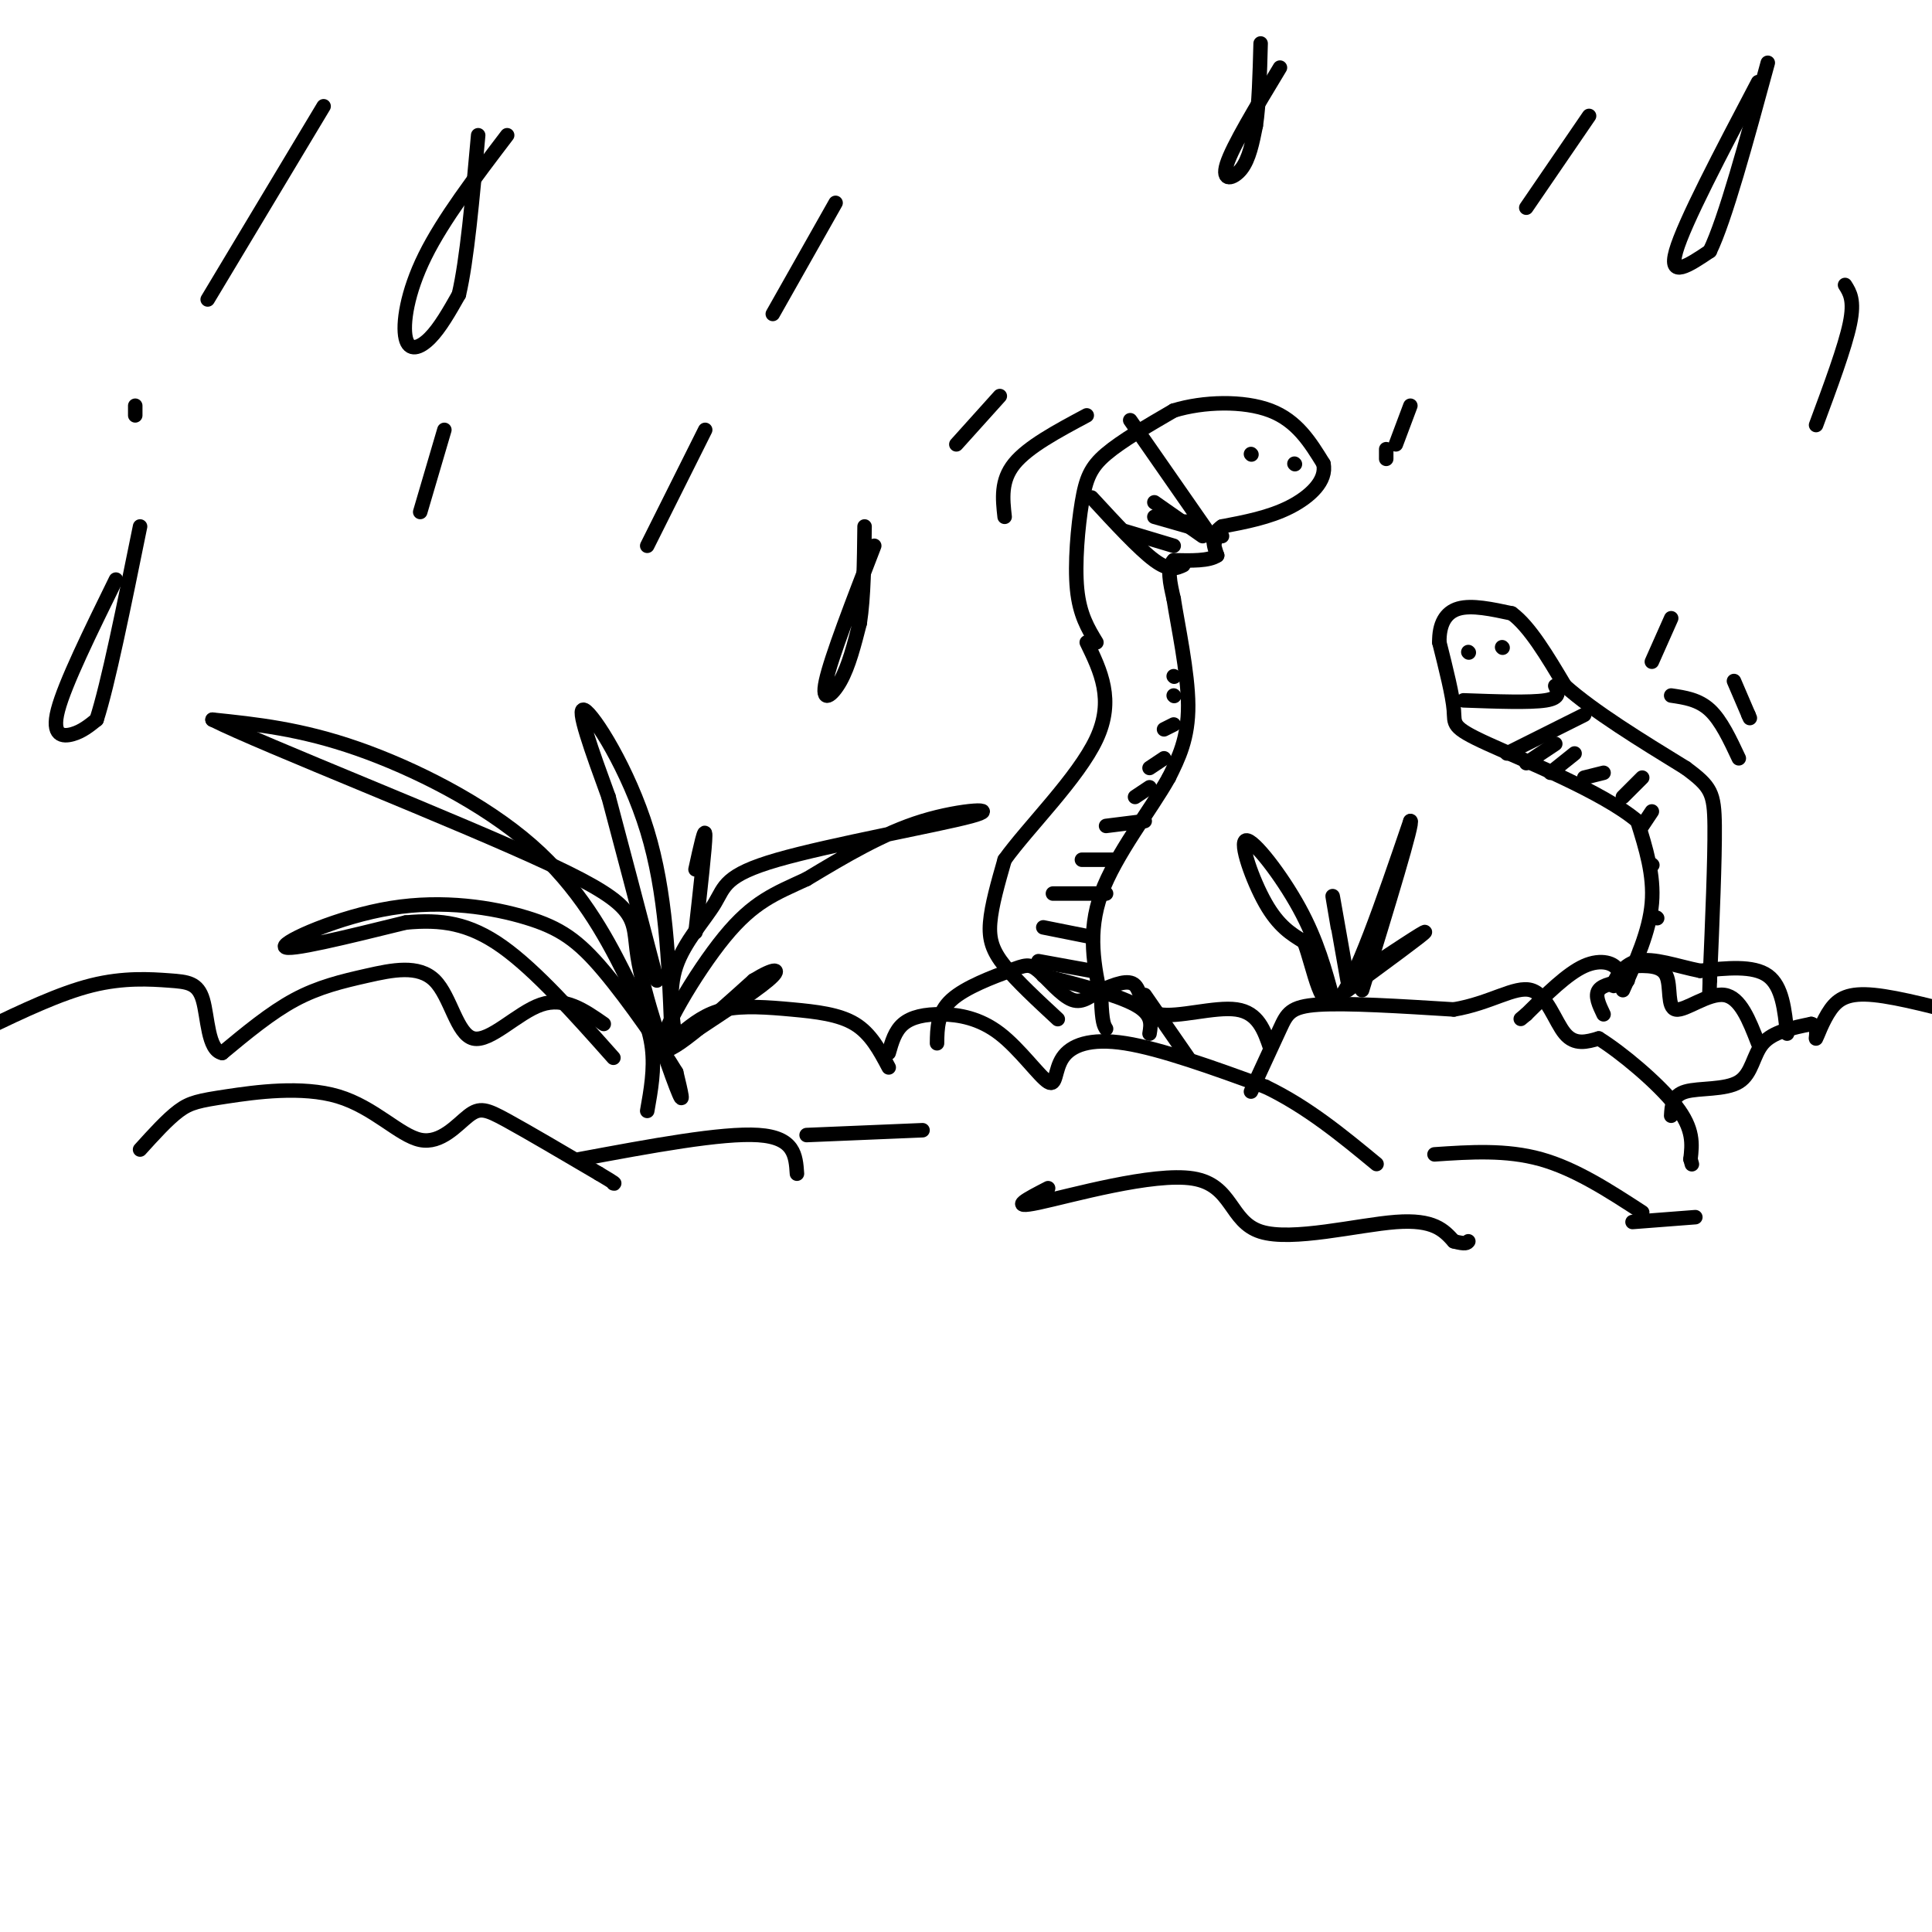 <svg viewBox='0 0 400 400' version='1.1' xmlns='http://www.w3.org/2000/svg' xmlns:xlink='http://www.w3.org/1999/xlink'><g fill='none' stroke='rgb(0,0,0)' stroke-width='3' stroke-linecap='round' stroke-linejoin='round'><path d='M134,230c0.766,-4.321 1.531,-8.641 1,-13c-0.531,-4.359 -2.359,-8.756 -6,-16c-3.641,-7.244 -9.096,-17.335 -19,-26c-9.904,-8.665 -24.258,-15.904 -36,-20c-11.742,-4.096 -20.871,-5.048 -30,-6'/><path d='M44,149c10.249,5.155 50.871,21.041 70,30c19.129,8.959 16.766,10.989 18,19c1.234,8.011 6.067,22.003 8,27c1.933,4.997 0.967,0.998 0,-3'/><path d='M140,222c-2.766,-4.624 -9.680,-14.684 -15,-21c-5.320,-6.316 -9.044,-8.889 -16,-11c-6.956,-2.111 -17.142,-3.761 -28,-2c-10.858,1.761 -22.388,6.932 -22,8c0.388,1.068 12.694,-1.966 25,-5'/><path d='M84,191c7.311,-0.689 13.089,0.089 20,5c6.911,4.911 14.956,13.956 23,23'/><path d='M140,216c-0.847,-5.493 -1.695,-10.986 0,-16c1.695,-5.014 5.932,-9.548 8,-13c2.068,-3.452 1.967,-5.822 13,-9c11.033,-3.178 33.201,-7.163 40,-9c6.799,-1.837 -1.772,-1.525 -10,1c-8.228,2.525 -16.114,7.262 -24,12'/><path d='M167,182c-6.560,3.036 -10.958,4.625 -17,12c-6.042,7.375 -13.726,20.536 -13,23c0.726,2.464 9.863,-5.768 19,-14'/><path d='M156,203c4.467,-2.756 6.133,-2.644 3,0c-3.133,2.644 -11.067,7.822 -19,13'/><path d='M139,213c-0.556,-14.133 -1.111,-28.267 -5,-41c-3.889,-12.733 -11.111,-24.067 -13,-25c-1.889,-0.933 1.556,8.533 5,18'/><path d='M126,165c2.500,9.333 6.250,23.667 10,38'/><path d='M144,180c1.000,-4.583 2.000,-9.167 2,-7c0.000,2.167 -1.000,11.083 -2,20'/><path d='M125,212c-4.064,-2.833 -8.127,-5.667 -13,-4c-4.873,1.667 -10.554,7.833 -14,7c-3.446,-0.833 -4.656,-8.667 -8,-12c-3.344,-3.333 -8.824,-2.167 -14,-1c-5.176,1.167 -10.050,2.333 -15,5c-4.950,2.667 -9.975,6.833 -15,11'/><path d='M46,218c-2.987,-0.560 -2.955,-7.459 -4,-11c-1.045,-3.541 -3.166,-3.722 -7,-4c-3.834,-0.278 -9.381,-0.651 -16,1c-6.619,1.651 -14.309,5.325 -22,9'/><path d='M141,214c2.565,-2.077 5.131,-4.155 9,-5c3.869,-0.845 9.042,-0.458 14,0c4.958,0.458 9.702,0.988 13,3c3.298,2.012 5.149,5.506 7,9'/><path d='M184,218c0.647,-2.277 1.294,-4.555 3,-6c1.706,-1.445 4.470,-2.058 8,-2c3.530,0.058 7.827,0.786 12,4c4.173,3.214 8.222,8.913 10,10c1.778,1.087 1.286,-2.438 3,-5c1.714,-2.562 5.632,-4.161 13,-3c7.368,1.161 18.184,5.080 29,9'/><path d='M262,225c8.667,4.167 15.833,10.083 23,16'/><path d='M259,226c2.267,-4.911 4.533,-9.822 6,-13c1.467,-3.178 2.133,-4.622 8,-5c5.867,-0.378 16.933,0.311 28,1'/><path d='M301,209c7.619,-1.274 12.667,-4.958 16,-4c3.333,0.958 4.952,6.560 7,9c2.048,2.440 4.524,1.720 7,1'/><path d='M331,215c4.511,2.778 12.289,9.222 16,14c3.711,4.778 3.356,7.889 3,11'/><path d='M350,240c0.500,1.833 0.250,0.917 0,0'/><path d='M346,231c0.113,-2.101 0.226,-4.202 3,-5c2.774,-0.798 8.208,-0.292 11,-2c2.792,-1.708 2.940,-5.631 5,-8c2.060,-2.369 6.030,-3.185 10,-4'/><path d='M375,212c1.665,0.360 0.828,3.262 1,3c0.172,-0.262 1.354,-3.686 3,-6c1.646,-2.314 3.756,-3.518 9,-3c5.244,0.518 13.622,2.759 22,5'/><path d='M370,214c-0.500,-4.917 -1.000,-9.833 -4,-12c-3.000,-2.167 -8.500,-1.583 -14,-1'/><path d='M352,201c-4.771,-0.947 -9.698,-2.815 -13,-2c-3.302,0.815 -4.978,4.311 -5,5c-0.022,0.689 1.609,-1.430 1,-3c-0.609,-1.570 -3.460,-2.591 -7,-1c-3.540,1.591 -7.770,5.796 -12,10'/><path d='M316,210c-2.000,1.667 -1.000,0.833 0,0'/><path d='M338,200c2.988,-0.095 5.976,-0.190 7,2c1.024,2.190 0.083,6.667 2,7c1.917,0.333 6.690,-3.476 10,-3c3.310,0.476 5.155,5.238 7,10'/><path d='M337,203c-2.583,0.417 -5.167,0.833 -6,2c-0.833,1.167 0.083,3.083 1,5'/><path d='M263,217c-1.256,-3.679 -2.512,-7.357 -7,-8c-4.488,-0.643 -12.208,1.750 -16,1c-3.792,-0.750 -3.655,-4.643 -5,-6c-1.345,-1.357 -4.173,-0.179 -7,1'/><path d='M228,205c-2.066,0.954 -3.730,2.838 -6,2c-2.270,-0.838 -5.144,-4.400 -7,-6c-1.856,-1.600 -2.692,-1.238 -6,0c-3.308,1.238 -9.088,3.354 -12,6c-2.912,2.646 -2.956,5.823 -3,9'/><path d='M216,202c7.667,2.000 15.333,4.000 19,6c3.667,2.000 3.333,4.000 3,6'/><path d='M237,206c0.000,0.000 9.000,13.000 9,13'/><path d='M29,238c2.828,-3.125 5.656,-6.250 8,-8c2.344,-1.750 4.206,-2.126 10,-3c5.794,-0.874 15.522,-2.245 23,0c7.478,2.245 12.705,8.107 17,9c4.295,0.893 7.656,-3.183 10,-5c2.344,-1.817 3.670,-1.376 8,1c4.330,2.376 11.665,6.688 19,11'/><path d='M124,243c3.667,2.167 3.333,2.083 3,2'/><path d='M120,240c14.750,-2.750 29.500,-5.500 37,-5c7.500,0.500 7.750,4.250 8,8'/><path d='M167,235c0.000,0.000 24.000,-1.000 24,-1'/><path d='M276,207c-1.643,-6.107 -3.286,-12.214 -7,-19c-3.714,-6.786 -9.500,-14.250 -11,-14c-1.500,0.250 1.286,8.214 4,13c2.714,4.786 5.357,6.393 8,8'/><path d='M270,195c2.133,5.556 3.467,15.444 7,12c3.533,-3.444 9.267,-20.222 15,-37'/><path d='M292,170c0.833,-0.333 -4.583,17.333 -10,35'/><path d='M336,205c2.750,-6.083 5.500,-12.167 6,-18c0.500,-5.833 -1.250,-11.417 -3,-17'/><path d='M339,170c-7.095,-6.000 -23.333,-12.500 -31,-16c-7.667,-3.500 -6.762,-4.000 -7,-7c-0.238,-3.000 -1.619,-8.500 -3,-14'/><path d='M298,133c-0.067,-3.778 1.267,-6.222 4,-7c2.733,-0.778 6.867,0.111 11,1'/><path d='M313,127c3.667,2.667 7.333,8.833 11,15'/><path d='M324,142c6.000,5.333 15.500,11.167 25,17'/><path d='M349,159c5.267,3.889 5.933,5.111 6,12c0.067,6.889 -0.467,19.444 -1,32'/><path d='M354,203c-0.167,5.333 -0.083,2.667 0,0'/><path d='M219,211c-4.244,-3.933 -8.489,-7.867 -11,-11c-2.511,-3.133 -3.289,-5.467 -3,-9c0.289,-3.533 1.644,-8.267 3,-13'/><path d='M208,178c4.778,-6.689 15.222,-16.911 19,-25c3.778,-8.089 0.889,-14.044 -2,-20'/><path d='M227,133c-1.738,-2.857 -3.476,-5.714 -4,-11c-0.524,-5.286 0.167,-13.000 1,-18c0.833,-5.000 1.810,-7.286 5,-10c3.190,-2.714 8.595,-5.857 14,-9'/><path d='M243,85c6.133,-1.889 14.467,-2.111 20,0c5.533,2.111 8.267,6.556 11,11'/><path d='M274,96c0.778,3.533 -2.778,6.867 -7,9c-4.222,2.133 -9.111,3.067 -14,4'/><path d='M253,109c-2.500,1.667 -1.750,3.833 -1,6'/><path d='M252,115c-1.667,1.167 -5.333,1.083 -9,1'/><path d='M243,116c-1.500,1.500 -0.750,4.750 0,8'/><path d='M243,124c0.844,5.467 2.956,15.133 3,22c0.044,6.867 -1.978,10.933 -4,15'/><path d='M242,161c-3.733,6.689 -11.067,15.911 -14,24c-2.933,8.089 -1.467,15.044 0,22'/><path d='M228,207c0.167,4.667 0.583,5.333 1,6'/><path d='M215,199c0.000,0.000 11.000,2.000 11,2'/><path d='M216,192c0.000,0.000 10.000,2.000 10,2'/><path d='M218,185c0.000,0.000 11.000,0.000 11,0'/><path d='M224,178c0.000,0.000 7.000,0.000 7,0'/><path d='M229,171c0.000,0.000 8.000,-1.000 8,-1'/><path d='M235,165c0.000,0.000 3.000,-2.000 3,-2'/><path d='M238,159c0.000,0.000 3.000,-2.000 3,-2'/><path d='M241,151c0.000,0.000 2.000,-1.000 2,-1'/><path d='M243,144c0.000,0.000 0.100,0.100 0.1,0.1'/><path d='M243,140c0.000,0.000 0.100,0.100 0.1,0.1'/><path d='M234,87c0.000,0.000 16.000,23.000 16,23'/><path d='M250,110c2.667,3.833 1.333,1.917 0,0'/><path d='M245,117c-1.417,0.667 -2.833,1.333 -6,-1c-3.167,-2.333 -8.083,-7.667 -13,-13'/><path d='M233,110c0.000,0.000 10.000,3.000 10,3'/><path d='M239,104c0.000,0.000 10.000,7.000 10,7'/><path d='M245,108c0.000,0.000 1.000,0.000 1,0'/><path d='M259,94c0.000,0.000 0.100,0.100 0.1,0.1'/><path d='M268,96c0.000,0.000 0.100,0.100 0.1,0.1'/><path d='M239,107c0.000,0.000 14.000,4.000 14,4'/><path d='M304,135c0.000,0.000 0.100,0.100 0.1,0.1'/><path d='M311,134c0.000,0.000 0.100,0.100 0.1,0.1'/><path d='M303,145c6.917,0.250 13.833,0.500 17,0c3.167,-0.500 2.583,-1.750 2,-3'/><path d='M312,156c0.000,0.000 16.000,-8.000 16,-8'/><path d='M322,154c0.000,0.000 -6.000,4.000 -6,4'/><path d='M326,156c0.000,0.000 -5.000,4.000 -5,4'/><path d='M332,160c0.000,0.000 -4.000,1.000 -4,1'/><path d='M340,161c0.000,0.000 -4.000,4.000 -4,4'/><path d='M342,168c0.000,0.000 -2.000,3.000 -2,3'/><path d='M342,179c0.000,0.000 0.100,0.100 0.1,0.1'/><path d='M343,190c0.000,0.000 0.100,0.100 0.1,0.1'/><path d='M281,202c7.167,-4.750 14.333,-9.500 14,-9c-0.333,0.500 -8.167,6.250 -16,12'/><path d='M277,192c-0.667,-3.917 -1.333,-7.833 -1,-6c0.333,1.833 1.667,9.417 3,17'/><path d='M297,239c7.417,-0.500 14.833,-1.000 22,1c7.167,2.000 14.083,6.500 21,11'/><path d='M217,246c-4.249,2.190 -8.498,4.380 -2,3c6.498,-1.380 23.742,-6.329 32,-5c8.258,1.329 7.531,8.935 14,11c6.469,2.065 20.134,-1.410 28,-2c7.866,-0.590 9.933,1.705 12,4'/><path d='M301,257c2.500,0.667 2.750,0.333 3,0'/><path d='M338,253c0.000,0.000 13.000,-1.000 13,-1'/><path d='M105,28c-6.619,8.696 -13.238,17.393 -17,25c-3.762,7.607 -4.667,14.125 -4,17c0.667,2.875 2.905,2.107 5,0c2.095,-2.107 4.048,-5.554 6,-9'/><path d='M95,61c1.667,-7.000 2.833,-20.000 4,-33'/><path d='M181,113c-4.467,11.556 -8.933,23.111 -10,28c-1.067,4.889 1.267,3.111 3,0c1.733,-3.111 2.867,-7.556 4,-12'/><path d='M178,129c0.833,-5.333 0.917,-12.667 1,-20'/><path d='M24,120c-5.289,10.778 -10.578,21.556 -12,27c-1.422,5.444 1.022,5.556 3,5c1.978,-0.556 3.489,-1.778 5,-3'/><path d='M20,149c2.333,-7.167 5.667,-23.583 9,-40'/><path d='M225,86c-6.083,3.250 -12.167,6.500 -15,10c-2.833,3.500 -2.417,7.250 -2,11'/><path d='M207,82c0.000,0.000 -9.000,10.000 -9,10'/><path d='M346,144c2.833,0.417 5.667,0.833 8,3c2.333,2.167 4.167,6.083 6,10'/><path d='M359,141c0.000,0.000 3.000,7.000 3,7'/><path d='M362,148c0.500,1.167 0.250,0.583 0,0'/><path d='M364,17c-7.667,14.583 -15.333,29.167 -17,35c-1.667,5.833 2.667,2.917 7,0'/><path d='M354,52c3.167,-6.500 7.583,-22.750 12,-39'/><path d='M265,14c-4.911,8.133 -9.822,16.267 -11,20c-1.178,3.733 1.378,3.067 3,1c1.622,-2.067 2.311,-5.533 3,-9'/><path d='M260,26c0.667,-4.333 0.833,-10.667 1,-17'/><path d='M173,42c0.000,0.000 -13.000,23.000 -13,23'/><path d='M146,89c0.000,0.000 -12.000,24.000 -12,24'/><path d='M67,22c0.000,0.000 -24.000,40.000 -24,40'/><path d='M28,84c0.000,0.000 0.000,2.000 0,2'/><path d='M92,89c0.000,0.000 -5.000,17.000 -5,17'/><path d='M382,59c1.000,1.583 2.000,3.167 1,8c-1.000,4.833 -4.000,12.917 -7,21'/><path d='M346,128c0.000,0.000 -4.000,9.000 -4,9'/><path d='M329,24c0.000,0.000 -13.000,19.000 -13,19'/><path d='M292,84c0.000,0.000 -3.000,8.000 -3,8'/><path d='M287,95c0.000,0.000 0.000,-2.000 0,-2'/></g>
</svg>